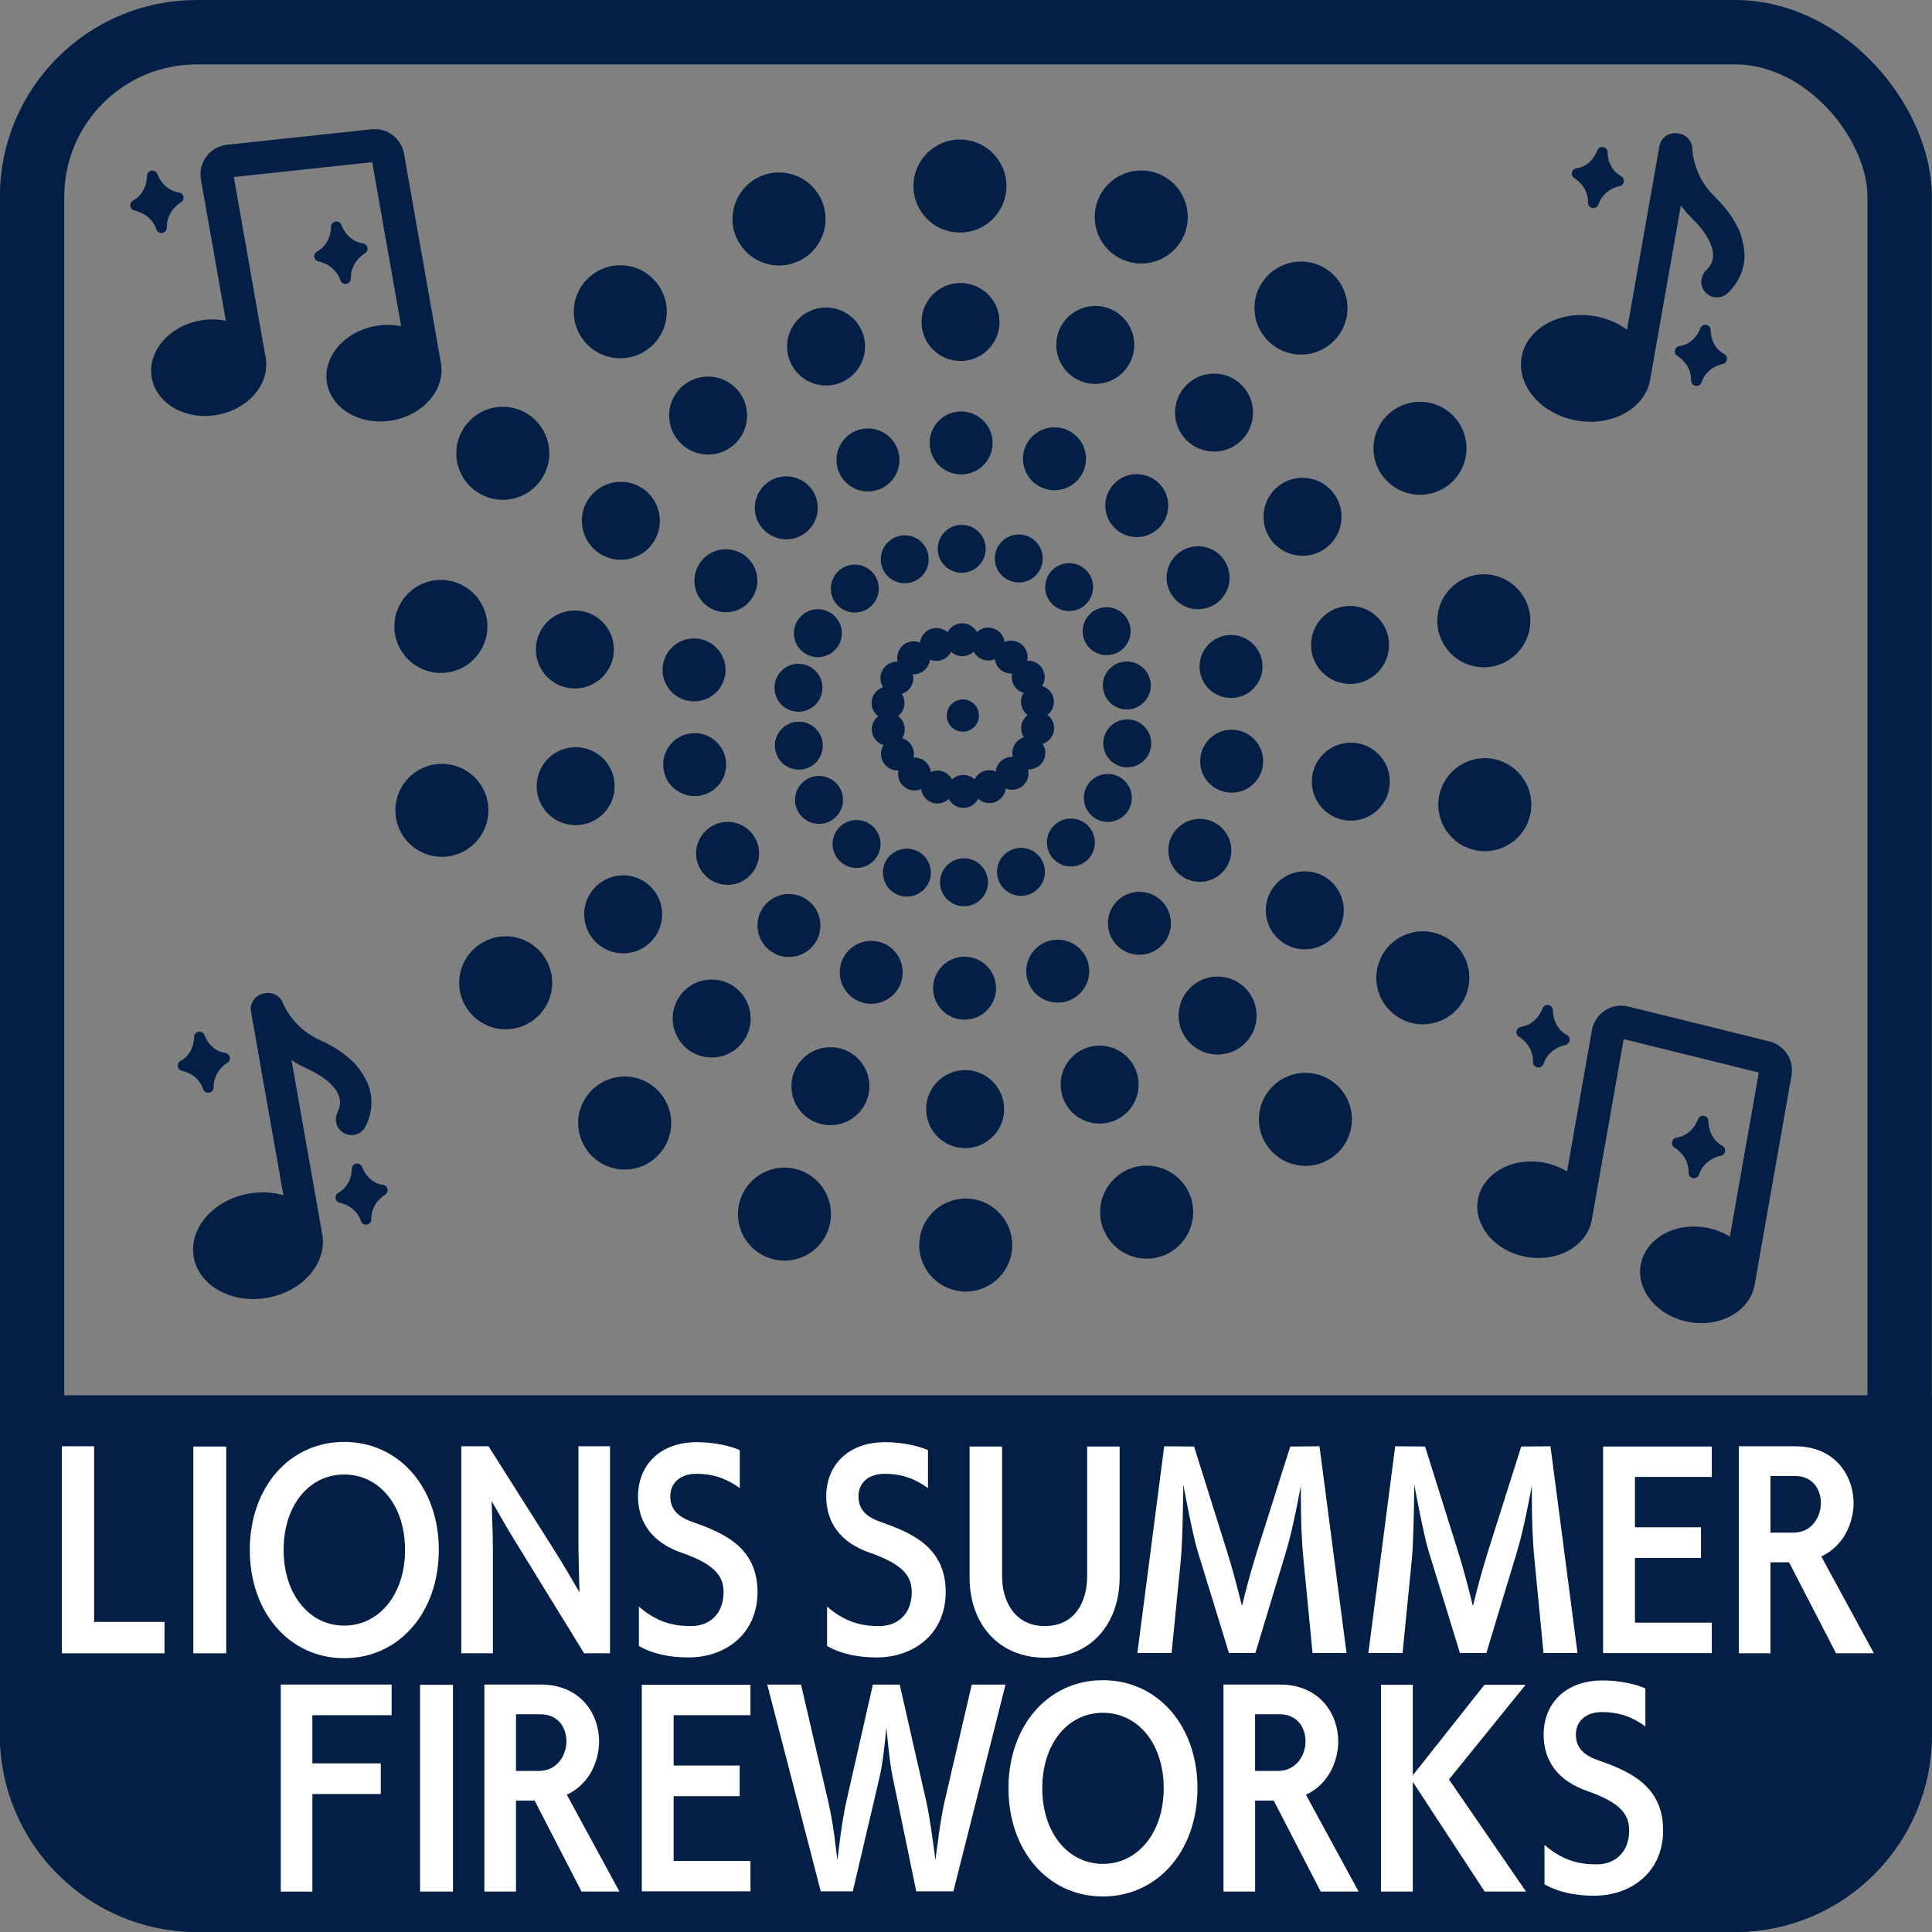 <?xml version="1.0" encoding="UTF-8"?><svg id="_レイヤー_1" xmlns="http://www.w3.org/2000/svg" viewBox="0 0 540 540"><rect x="0" y="0" width="540" height="540" fill="#808080" stroke="none"/><defs><style>.cls-1{fill:#041f45;}.cls-2{fill:none;stroke:#041f45;stroke-miterlimit:10;stroke-width:18px;}.cls-3{fill:#fff;}</style></defs><rect class="cls-2" x="8.96" y="9" width="522" height="522" rx="46" ry="46"/><path class="cls-1" d="M530.96,390v95c0,25.3-20.7,46-46,46H54.96c-25.3,0-46-20.7-46-46v-95"/><path class="cls-2" d="M530.96,390v95c0,25.3-20.7,46-46,46H54.96c-25.3,0-46-20.7-46-46v-95"/><path class="cls-3" d="M17.29,462.1v-57.86h9.02v49.09h19.67v8.77h-28.69Z"/><path class="cls-3" d="M54.03,462.1v-57.79h9.2v57.79h-9.2Z"/><path class="cls-3" d="M69.82,433.21c0-17.47,11.07-30.19,26.38-30.19s26.45,12.71,26.45,30.19-11.13,30.26-26.45,30.26-26.38-12.78-26.38-30.26ZM113.21,433.21c0-12.38-7.14-21.08-17-21.08s-16.94,8.7-16.94,21.08,7.14,21.15,16.94,21.15,17-8.77,17-21.15Z"/><path class="cls-3" d="M163.26,462.1l-19.37-31.48c-1.82-2.86-6.48-11.08-6.48-11.08,0,0,.36,9.66.36,13.46v29.1h-8.84v-57.86h7.62l18.58,29.37c2.06,3.2,6.84,11.42,6.84,11.42,0,0-.3-10.47-.3-14.14v-26.65h8.84v57.86h-7.26Z"/><path class="cls-3" d="M178.57,449.05c5.93,5.17,11.2,5.44,14.71,5.44,4.66,0,8.96-3.06,8.96-9.52,0-4.69-2.84-7.82-11.44-10.88-8.53-2.86-12.47-8.57-12.47-15.84,0-8.5,5.87-15.16,16.52-15.16,4.54,0,9.32,1.02,11.92,2.24v10.61c-3.99-2.92-7.87-4.01-12.04-4.01-5.26,0-7.38,3.13-7.38,6.25s1.45,5.58,6.23,7.21c8.17,2.92,18.15,6.8,18.15,19.58,0,11.69-8.9,18.29-19.3,18.29-4.96,0-9.8-.88-13.86-3.2v-11.01Z"/><path class="cls-3" d="M231.17,449.05c5.93,5.17,11.2,5.44,14.71,5.44,4.66,0,8.96-3.06,8.96-9.52,0-4.69-2.84-7.82-11.44-10.88-8.53-2.86-12.47-8.57-12.47-15.84,0-8.5,5.87-15.16,16.52-15.16,4.54,0,9.32,1.02,11.92,2.24v10.61c-3.99-2.92-7.87-4.01-12.04-4.01-5.26,0-7.38,3.13-7.38,6.25s1.45,5.58,6.23,7.21c8.17,2.92,18.15,6.8,18.15,19.58,0,11.69-8.9,18.29-19.3,18.29-4.96,0-9.8-.88-13.86-3.2v-11.01Z"/><path class="cls-3" d="M303.86,404.31h9.08v36.58c0,12.85-7.93,22.44-20.94,22.44s-21-9.59-21-22.44v-36.58h9.08v36.24c0,7.14,3.69,13.94,11.92,13.94,8.71,0,11.86-7.07,11.86-13.94v-36.24Z"/><path class="cls-3" d="M366.86,462.04l-2.54-26.25c-.54-5.51-.73-11.29-.73-17.75v-2.72c-1.51,7.89-2.6,13.33-4.42,19.31l-8.29,27.4h-7.38l-8.78-28.56c-1.39-4.49-3.87-17.88-3.99-18.56,0,.14-.12,15.23-.67,20.87l-2.6,26.25h-9.56l7.5-57.79,8.35.07,8.9,28.35c1.57,4.83,3.15,10.81,4.48,16.25,1.33-5.64,3.03-11.56,4.6-16.52l8.9-28.08,8.17-.07,7.56,57.79h-9.5Z"/><path class="cls-3" d="M431.42,462.04l-2.54-26.25c-.54-5.51-.73-11.29-.73-17.75v-2.72c-1.51,7.89-2.6,13.33-4.42,19.31l-8.29,27.4h-7.38l-8.78-28.56c-1.39-4.49-3.87-17.88-3.99-18.56,0,.14-.12,15.23-.67,20.87l-2.6,26.25h-9.56l7.5-57.79,8.35.07,8.9,28.35c1.57,4.83,3.15,10.81,4.48,16.25,1.33-5.64,3.03-11.56,4.6-16.52l8.9-28.08,8.17-.07,7.56,57.79h-9.5Z"/><path class="cls-3" d="M448.07,462.04v-57.73h30.38v8.5h-21.48v14.07h18.46v8.57h-18.46v18.09h21.48v8.5h-30.38Z"/><path class="cls-3" d="M513.18,462.1l-13.13-25.43h-5.2v25.43h-8.84v-57.86h15.79c10.83,0,16.28,7.89,16.28,15.98,0,3.54-1.45,11.22-9.02,14.82l14.71,27.06h-10.59ZM501.2,428.38c5.33,0,7.75-4.56,7.75-8.29s-2.24-7.55-7.26-7.55h-6.84v15.84h6.35Z"/><path class="cls-3" d="M78.48,528.7v-57.86h30.98v8.57h-22.15v13.46h19.12v8.57h-19.12v27.27h-8.84Z"/><path class="cls-3" d="M117.41,528.7v-57.79h9.2v57.79h-9.2Z"/><path class="cls-3" d="M162.55,528.7l-13.13-25.43h-5.2v25.43h-8.84v-57.86h15.79c10.83,0,16.28,7.89,16.28,15.98,0,3.54-1.45,11.22-9.02,14.82l14.71,27.06h-10.59ZM150.57,494.98c5.33,0,7.75-4.56,7.75-8.29s-2.24-7.55-7.26-7.55h-6.84v15.84h6.35Z"/><path class="cls-3" d="M179.38,528.63v-57.73h30.38v8.5h-21.48v14.07h18.46v8.57h-18.46v18.09h21.48v8.5h-30.38Z"/><path class="cls-3" d="M256.09,528.63l-6.6-32.02c-.85-3.94-1.39-10.33-1.75-13.73-.3,3.33-.97,10-1.94,14.01l-7.44,31.75h-8.96l-14.95-57.79h9.44l7.56,32.5c1.57,6.8,2.06,12.44,2.6,16.59.48-3.88,1.21-10.54,2.54-16.59l7.38-32.5h7.5l7.38,32.43c.97,4.15,1.94,11.49,2.6,16.59.67-4.76,1.39-11.35,2.6-16.52l7.56-32.5h9.44l-14.58,57.79h-10.41Z"/><path class="cls-3" d="M281.87,499.81c0-17.47,11.07-30.19,26.38-30.19s26.45,12.71,26.45,30.19-11.13,30.26-26.45,30.26-26.38-12.78-26.38-30.26ZM325.26,499.81c0-12.38-7.14-21.08-17-21.08s-16.94,8.7-16.94,21.08,7.14,21.15,16.94,21.15,17-8.77,17-21.15Z"/><path class="cls-3" d="M369.14,528.7l-13.13-25.43h-5.2v25.43h-8.84v-57.86h15.79c10.83,0,16.28,7.89,16.28,15.98,0,3.54-1.45,11.22-9.02,14.82l14.71,27.06h-10.59ZM357.15,494.98c5.33,0,7.75-4.56,7.75-8.29s-2.24-7.55-7.26-7.55h-6.84v15.84h6.35Z"/><path class="cls-3" d="M414.97,528.7l-20.09-30.67v30.67h-8.9v-57.79h8.9v25.29l20.03-25.29h11.5l-21.42,26.45,21.54,31.34h-11.56Z"/><path class="cls-3" d="M431.69,515.65c5.93,5.17,11.2,5.44,14.71,5.44,4.66,0,8.96-3.06,8.96-9.52,0-4.69-2.84-7.82-11.44-10.88-8.53-2.86-12.47-8.57-12.47-15.84,0-8.5,5.87-15.16,16.52-15.16,4.54,0,9.32,1.02,11.92,2.24v10.61c-3.99-2.92-7.87-4.01-12.04-4.01-5.26,0-7.38,3.13-7.38,6.25s1.45,5.58,6.23,7.21c8.17,2.92,18.15,6.8,18.15,19.58,0,11.69-8.9,18.29-19.3,18.29-4.96,0-9.8-.88-13.86-3.2v-11.01Z"/><circle class="cls-1" cx="269.12" cy="200" r="4.5"/><circle class="cls-1" cx="268.96" cy="178.8" r="4.6"/><circle class="cls-1" cx="268.8" cy="153.4" r="6.7"/><circle class="cls-1" cx="268.64" cy="123.8" r="8.8"/><circle class="cls-1" cx="268.47" cy="90" r="10.9"/><circle class="cls-1" cx="268.31" cy="52" r="13"/><circle class="cls-1" cx="261.72" cy="180.13" r="4.6"/><circle class="cls-1" cx="252.88" cy="156.32" r="6.7"/><circle class="cls-1" cx="242.6" cy="128.56" r="8.8"/><circle class="cls-1" cx="230.89" cy="96.85" r="10.9"/><circle class="cls-1" cx="217.74" cy="61.2" r="13"/><circle class="cls-1" cx="255.37" cy="183.86" r="4.6"/><circle class="cls-1" cx="238.92" cy="164.51" r="6.7"/><circle class="cls-1" cx="219.77" cy="141.94" r="8.8"/><circle class="cls-1" cx="197.92" cy="116.15" r="10.9"/><circle class="cls-1" cx="173.37" cy="87.14" r="13"/><circle class="cls-1" cx="250.68" cy="189.54" r="4.6"/><circle class="cls-1" cx="228.6" cy="176.98" r="6.7"/><circle class="cls-1" cx="202.89" cy="162.32" r="8.8"/><circle class="cls-1" cx="173.53" cy="145.56" r="10.9"/><circle class="cls-1" cx="140.54" cy="126.7" r="13"/><circle class="cls-1" cx="248.21" cy="196.48" r="4.6"/><circle class="cls-1" cx="223.17" cy="192.23" r="6.7"/><circle class="cls-1" cx="193.99" cy="187.24" r="8.8"/><circle class="cls-1" cx="160.68" cy="181.53" r="10.9"/><circle class="cls-1" cx="123.23" cy="175.09" r="13"/><circle class="cls-1" cx="248.27" cy="203.84" r="4.6"/><circle class="cls-1" cx="223.28" cy="208.41" r="6.7"/><circle class="cls-1" cx="194.16" cy="213.71" r="8.8"/><circle class="cls-1" cx="160.9" cy="219.74" r="10.9"/><circle class="cls-1" cx="123.51" cy="226.49" r="13"/><circle class="cls-1" cx="250.84" cy="210.74" r="4.6"/><circle class="cls-1" cx="228.92" cy="223.58" r="6.7"/><circle class="cls-1" cx="203.37" cy="238.52" r="8.8"/><circle class="cls-1" cx="174.18" cy="255.56" r="10.9"/><circle class="cls-1" cx="141.35" cy="274.7" r="13"/><circle class="cls-1" cx="255.62" cy="216.34" r="4.6"/><circle class="cls-1" cx="239.41" cy="235.9" r="6.7"/><circle class="cls-1" cx="220.51" cy="258.68" r="8.8"/><circle class="cls-1" cx="198.91" cy="284.68" r="10.9"/><circle class="cls-1" cx="174.6" cy="313.89" r="13"/><circle class="cls-1" cx="262.02" cy="219.98" r="4.6"/><circle class="cls-1" cx="253.48" cy="243.9" r="6.7"/><circle class="cls-1" cx="243.51" cy="271.77" r="8.8"/><circle class="cls-1" cx="232.1" cy="303.59" r="10.9"/><circle class="cls-1" cx="219.26" cy="339.35" r="13"/><circle class="cls-1" cx="269.28" cy="221.2" r="4.6"/><circle class="cls-1" cx="269.44" cy="246.6" r="6.7"/><circle class="cls-1" cx="269.6" cy="276.2" r="8.8"/><circle class="cls-1" cx="269.76" cy="310" r="10.9"/><circle class="cls-1" cx="269.93" cy="348" r="13"/><circle class="cls-1" cx="276.52" cy="219.87" r="4.6"/><circle class="cls-1" cx="285.36" cy="243.68" r="6.7"/><circle class="cls-1" cx="295.64" cy="271.44" r="8.8"/><circle class="cls-1" cx="307.35" cy="303.15" r="10.9"/><circle class="cls-1" cx="320.5" cy="338.8" r="13"/><circle class="cls-1" cx="282.87" cy="216.14" r="4.6"/><circle class="cls-1" cx="299.32" cy="235.49" r="6.7"/><circle class="cls-1" cx="318.47" cy="258.06" r="8.8"/><circle class="cls-1" cx="340.32" cy="283.85" r="10.9"/><circle class="cls-1" cx="364.87" cy="312.86" r="13"/><circle class="cls-1" cx="287.56" cy="210.46" r="4.6"/><circle class="cls-1" cx="309.64" cy="223.02" r="6.7"/><circle class="cls-1" cx="335.35" cy="237.68" r="8.8"/><circle class="cls-1" cx="364.7" cy="254.44" r="10.9"/><circle class="cls-1" cx="397.69" cy="273.3" r="13"/><circle class="cls-1" cx="290.02" cy="203.52" r="4.6"/><circle class="cls-1" cx="315.07" cy="207.77" r="6.7"/><circle class="cls-1" cx="344.25" cy="212.76" r="8.8"/><circle class="cls-1" cx="377.56" cy="218.47" r="10.9"/><circle class="cls-1" cx="415.01" cy="224.91" r="13"/><circle class="cls-1" cx="289.97" cy="196.16" r="4.6"/><circle class="cls-1" cx="314.95" cy="191.59" r="6.7"/><circle class="cls-1" cx="344.08" cy="186.29" r="8.8"/><circle class="cls-1" cx="377.34" cy="180.26" r="10.9"/><circle class="cls-1" cx="414.73" cy="173.51" r="13"/><circle class="cls-1" cx="287.4" cy="189.26" r="4.6"/><circle class="cls-1" cx="309.31" cy="176.42" r="6.7"/><circle class="cls-1" cx="334.87" cy="161.48" r="8.8"/><circle class="cls-1" cx="364.06" cy="144.44" r="10.9"/><circle class="cls-1" cx="396.89" cy="125.3" r="13"/><circle class="cls-1" cx="282.62" cy="183.66" r="4.6"/><circle class="cls-1" cx="298.83" cy="164.1" r="6.7"/><circle class="cls-1" cx="317.73" cy="141.32" r="8.8"/><circle class="cls-1" cx="339.33" cy="115.32" r="10.9"/><circle class="cls-1" cx="363.63" cy="86.11" r="13"/><circle class="cls-1" cx="276.22" cy="180.02" r="4.6"/><circle class="cls-1" cx="284.75" cy="156.1" r="6.7"/><circle class="cls-1" cx="294.73" cy="128.23" r="8.8"/><circle class="cls-1" cx="306.13" cy="96.41" r="10.9"/><circle class="cls-1" cx="318.98" cy="60.65" r="13"/><path class="cls-1" d="M50.93,299.32c.18.03,4.42.82,5.87,5.1.24.7.95,1.12,1.68.99s1.25-.77,1.24-1.51c-.09-4.51,3.62-6.71,3.77-6.8.56-.31.86-.95.74-1.58s-.62-1.12-1.25-1.21c-4.29-.64-5.75-4.75-5.81-4.94-.23-.7-.95-1.13-1.68-1h0c-.73.13-1.25.77-1.24,1.51,0,.19.05,4.56-3.77,6.64-.56.3-.86.93-.76,1.56s.6,1.13,1.22,1.24Z"/><path class="cls-1" d="M107.06,331.18c-4.3-.64-5.76-4.77-5.82-4.94-.23-.7-.95-1.12-1.68-1h0c-.73.13-1.25.77-1.24,1.51,0,.19.05,4.56-3.77,6.64-.56.3-.86.93-.76,1.56s.6,1.13,1.22,1.24c.18.03,4.42.82,5.87,5.1.24.7.95,1.12,1.68.99s1.25-.77,1.24-1.51c-.09-4.51,3.62-6.71,3.77-6.8.56-.31.86-.95.74-1.58s-.62-1.12-1.25-1.21Z"/><path class="cls-1" d="M94.87,306.88c.32,1.29.15,2.59-.53,3.97-.95,1.94-.45,4.19,1.22,5.48,1.05.81,2.39,1.1,3.68.81,1.29-.29,2.36-1.14,2.95-2.32,1.63-3.26,2.05-6.74,1.21-10.07-.53-2.13-1.61-4.18-3.51-6.64-1.19-1.55-3.65-3.42-3.93-3.64-1.87-1.39-4.07-2.66-6.54-3.77-6.36-2.87-9.28-7.85-10.46-10.56-.81-1.88-2.87-2.96-4.91-2.52l-.39.08c-2.38.49-3.92,2.73-3.5,5.08l9.05,51.3c-3.03-.88-6.38-1.05-9.67-.47-9.9,1.75-16.81,9.7-15.39,17.74s10.63,13.15,20.53,11.4c9.9-1.75,16.81-9.7,15.39-17.74-.03-.19-.08-.38-.13-.57,0-.09,0-.19-.02-.28l-8.44-47.86c1.36.91,2.82,1.72,4.34,2.4,5.03,2.26,8.33,5.24,9.06,8.17Z"/><path class="cls-1" d="M440.07,49.82c.16.09,3.87,2.29,3.78,6.8-.01.74.51,1.38,1.24,1.51s1.44-.29,1.68-.99c1.46-4.27,5.69-5.07,5.87-5.1.63-.1,1.13-.6,1.23-1.23s-.2-1.26-.76-1.57c-3.81-2.06-3.78-6.43-3.77-6.63.02-.74-.5-1.38-1.23-1.51h0c-.73-.13-1.44.3-1.68,1-.06.18-1.51,4.31-5.82,4.95-.63.09-1.13.58-1.25,1.21s.17,1.26.73,1.58Z"/><path class="cls-1" d="M481.91,98.95c-3.83-2.07-3.78-6.45-3.77-6.64.02-.74-.5-1.38-1.23-1.51h0c-.73-.13-1.44.3-1.68,1-.06.18-1.51,4.31-5.82,4.94-.63.09-1.13.58-1.25,1.21s.17,1.26.73,1.58c.16.09,3.87,2.29,3.78,6.8-.01.74.51,1.38,1.24,1.51s1.44-.29,1.68-.99c1.46-4.27,5.69-5.07,5.87-5.1.63-.1,1.13-.6,1.23-1.23s-.2-1.26-.76-1.57Z"/><path class="cls-1" d="M478.78,71.95c-.14,1.32-.75,2.49-1.86,3.55-1.55,1.5-1.86,3.78-.73,5.57.71,1.12,1.87,1.85,3.18,2.02,1.31.16,2.61-.26,3.56-1.17,2.64-2.51,4.23-5.64,4.59-9.05.23-2.19-.09-4.48-1.02-7.44-.59-1.86-2.25-4.46-2.45-4.77-1.28-1.94-2.92-3.89-4.85-5.78-5-4.87-6.04-10.55-6.21-13.5-.12-2.05-1.68-3.76-3.75-4.05l-.4-.06c-2.41-.35-4.62,1.22-5.03,3.57l-9.05,51.3c-2.55-1.86-5.64-3.17-8.93-3.75-9.9-1.75-19.11,3.37-20.53,11.41-1.42,8.03,5.49,15.99,15.39,17.74,9.9,1.75,19.11-3.37,20.53-11.4.03-.19.06-.38.07-.57.03-.09.06-.18.07-.27l8.44-47.86c.97,1.32,2.06,2.58,3.25,3.74,3.95,3.85,6.03,7.77,5.72,10.77Z"/><path class="cls-1" d="M424.59,289.8c.16.09,4,2.36,3.9,7.03-.01.74.51,1.38,1.24,1.51s1.44-.29,1.68-.99c1.51-4.42,5.88-5.23,6.06-5.27.63-.1,1.13-.6,1.23-1.23.11-.63-.2-1.26-.76-1.57-3.96-2.14-3.9-6.66-3.9-6.86.02-.74-.51-1.39-1.24-1.52s-1.45.3-1.68,1.01c-.02.04-1.51,4.44-6.01,5.1-.63.09-1.13.58-1.25,1.21-.12.63.17,1.26.73,1.58Z"/><path class="cls-1" d="M471.95,327.78c-.01.74.51,1.38,1.24,1.51s1.44-.29,1.68-.99c1.51-4.42,5.88-5.23,6.06-5.26.63-.1,1.13-.6,1.23-1.23s-.2-1.26-.76-1.57c-3.96-2.14-3.9-6.66-3.9-6.86.02-.74-.5-1.38-1.23-1.51h0c-.73-.13-1.44.3-1.68,1-.06.18-1.56,4.45-6.01,5.11-.63.09-1.14.58-1.25,1.21s.18,1.26.74,1.58c.04.02,3.99,2.3,3.9,7.02Z"/><path class="cls-1" d="M494.56,291.08l-39.44-9.75c-2.25-.55-4.58-.16-6.52,1.1-1.92,1.25-3.25,3.26-3.65,5.52l-6.96,39.49c-1.99-1.23-4.26-2.09-6.66-2.52-8.78-1.55-16.97,3.11-18.25,10.39-1.28,7.28,4.81,14.46,13.59,16.01s16.97-3.11,18.25-10.39l8.9-50.49,37.77,9.34-8.09,45.86c-1.99-1.24-4.26-2.1-6.67-2.52-8.78-1.55-16.97,3.11-18.25,10.39-1.28,7.28,4.81,14.46,13.59,16.01,8.78,1.55,16.97-3.11,18.25-10.39l10.32-58.55c.76-4.29-1.96-8.46-6.19-9.51Z"/><path class="cls-1" d="M37.64,58.86c.19.03,4.56.85,6.07,5.27.24.7.95,1.12,1.68.99s1.25-.77,1.24-1.51c-.09-4.67,3.74-6.93,3.9-7.02.56-.31.86-.95.74-1.58-.12-.63-.62-1.12-1.25-1.21-4.45-.66-5.95-4.93-6.01-5.11-.24-.7-.95-1.13-1.68-1s-1.26.78-1.24,1.52c0,.05.1,4.69-3.9,6.85-.56.3-.87.93-.76,1.56.1.63.6,1.13,1.22,1.24Z"/><path class="cls-1" d="M95.14,78.36c.24.7.95,1.12,1.68.99s1.25-.77,1.24-1.51c-.09-4.67,3.74-6.93,3.9-7.02.56-.31.86-.95.74-1.58s-.62-1.12-1.25-1.21c-4.45-.66-5.95-4.93-6.01-5.11-.24-.7-.95-1.12-1.68-1h0c-.73.13-1.26.77-1.24,1.51,0,.19.06,4.72-3.9,6.86-.56.31-.87.94-.76,1.57s.6,1.13,1.23,1.23c.04,0,4.54.8,6.06,5.26Z"/><path class="cls-1" d="M103.84,36.13l-40.39,4.33c-2.3.25-4.36,1.42-5.75,3.27-1.38,1.83-1.94,4.18-1.54,6.44l6.96,39.49c-2.29-.48-4.71-.51-7.12-.09-8.78,1.55-14.88,8.73-13.59,16.01s9.47,11.94,18.25,10.39,14.88-8.73,13.59-16.01l-8.9-50.49,38.68-4.14,8.09,45.86c-2.29-.48-4.72-.51-7.13-.09-8.78,1.55-14.88,8.73-13.59,16.01s9.47,11.94,18.25,10.39c8.78-1.55,14.88-8.73,13.59-16.01l-10.32-58.55c-.76-4.29-4.74-7.28-9.07-6.82Z"/></svg>